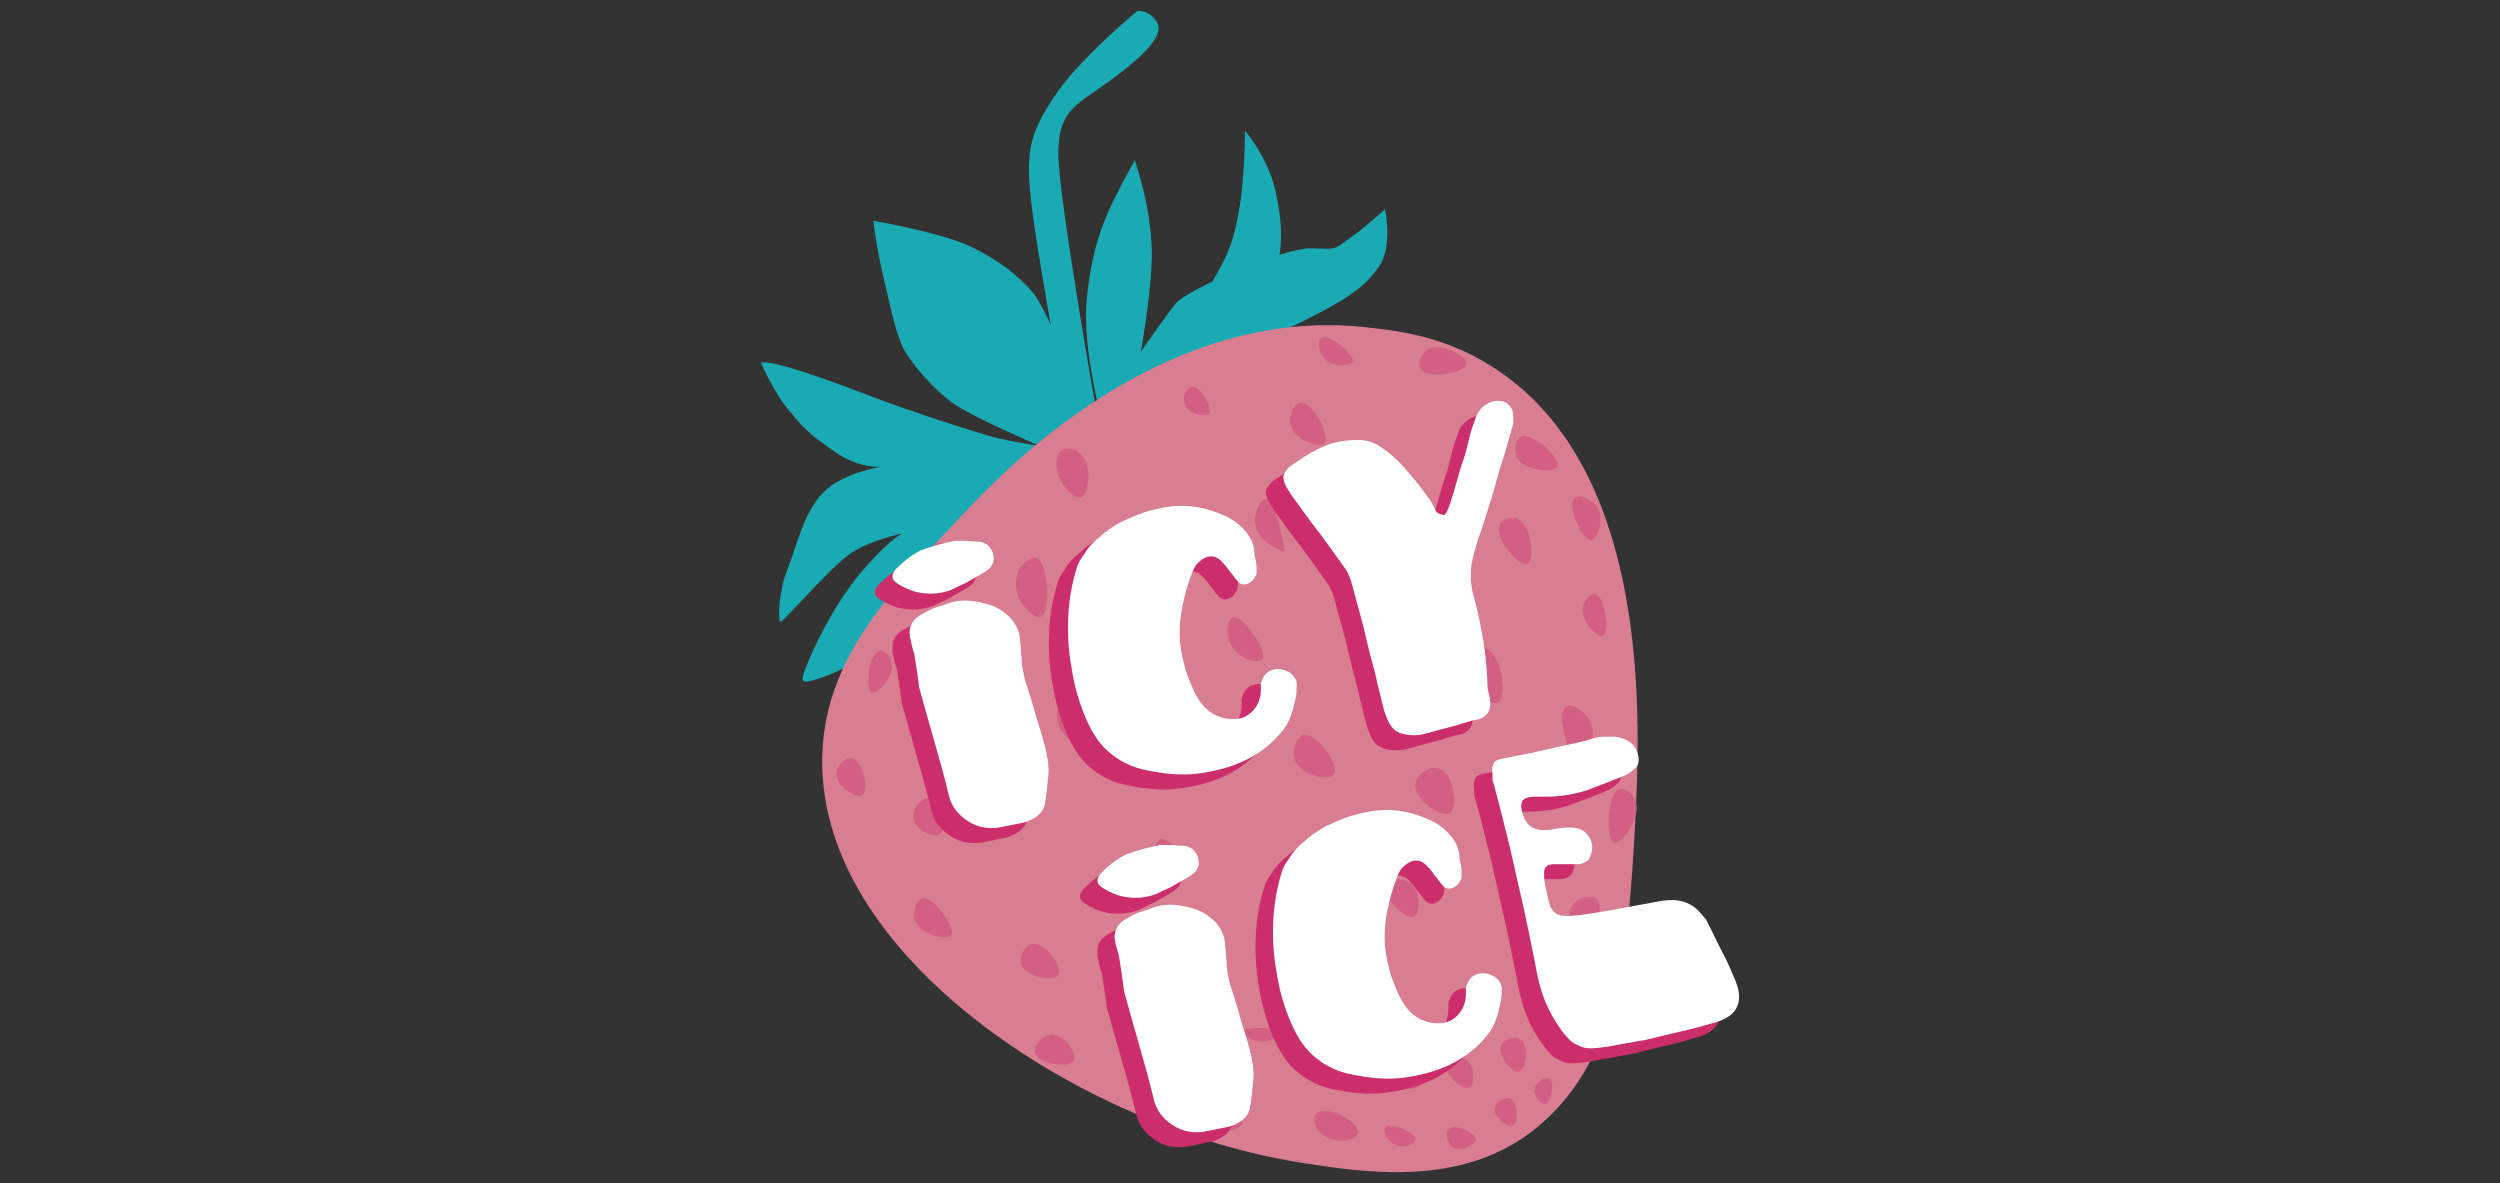 <?xml version="1.0" encoding="utf-8"?>
<!-- Generator: Adobe Illustrator 19.0.1, SVG Export Plug-In . SVG Version: 6.00 Build 0)  -->
<svg version="1.1" id="Слой_1" xmlns="http://www.w3.org/2000/svg" xmlns:xlink="http://www.w3.org/1999/xlink" x="0px" y="0px"
	 viewBox="0 0 300 142" style="enable-background:new 0 0 300 142;" xml:space="preserve">
<rect x="0" y="0" width="300" height="142" fill="#333333" stroke="none"/>
<style type="text/css">
	.st0{fill:#19AAB3;}
	.st1{fill:#D97D91;}
	.st2{fill:#D36082;}
	.st3{fill:#CC2D6B;}
	.st4{fill:#FFFFFF;}
</style>
<g>
	<g>
		<g>
			<g>
				<path class="st0" d="M136.5,1.3c0,0,1.6-0.1,2.4,1.5c0.8,1.6-2.1,4.3-6,7.1s-5.9,3.4-5.9,8.6s4.8,32.2,4.8,32.2s-3.6,2.4-3.6,1
					s-3.4-19.2-4.3-26.2c-0.9-7-0.5-9.1,2.4-13.6C129.2,7.3,136.5,1.3,136.5,1.3z"/>
				<path class="st0" d="M149.4,15.7c0,0,2.8,3.2,3.7,7.4s0.8,6.7-0.1,9.9s-10.2,15.6-12.7,17.4s-6.7,0.1-6.7,0.1
					s8.5-10.9,10.7-14.7s3.4-5.4,4.2-9.6C149.4,22.1,149.4,15.7,149.4,15.7z"/>
				<path class="st0" d="M166.2,25.1c0,0,1,4.6-0.8,7s-3.2,3.9-14.9,9.2s-16.5,7.4-17.7,7.9c-1.3,0.5,6.9-11.1,8.3-12.8
					s13.3-6.8,16.3-6.6c3,0.1,2.6,0.2,4.4-1.1C163.7,27.4,166.2,25.1,166.2,25.1z"/>
				<path class="st0" d="M136.2,19.2c-0.1,0.1,1.7,4.4,2,10.4s-2.8,21.3-3.5,22.8s-2-0.1-2-0.1s-2.9-9.9-2.3-16.3s2.2-9.9,3.5-12.5
					S136.2,19.2,136.2,19.2z"/>
				<path class="st0" d="M104.8,26.5c0,0,8.2,1.4,11.7,3.1s5.9,3.6,7.6,5.7c1.7,2.1,9.3,20.1,9.3,20.1s-3.8,0.2-5.9-0.7
					c-2-0.9-10.9-4.6-13.4-6.5c-2.4-1.8-4.6-4.5-5.6-6.2c-1-1.8-1.7-5.5-2.5-8.8S104.8,26.5,104.8,26.5z"/>
				<path class="st0" d="M91.3,43.5c1.4-0.3,7.6,1.9,12.8,3.9s13.6,4.7,15.7,5.2s9,1.6,9,1.6s-5.1,0.9-10.1,5.5
					c-5,4.7-14.4,17.3-15.3,18.8c-0.9,1.5-4.8,2.9-6.1,3.2c-1.3,0.3-1.3,0-0.1-2.8s3.5-7.3,6.8-11s4.4-3.9,4.4-3.9s-4.2,0.8-6.6,2.6
					c-2.4,1.8-7.7,7.9-8.1,8s-0.3-3.6,0.8-6.3s1.9-6.8,4.3-9.2c2.3-2.4,7-3.1,7-3.1s-2.6,0.3-5.5-1.7s-3.8-2.8-5.4-4.8
					C93.1,47.6,91.3,43.5,91.3,43.5z"/>
			</g>
			<path class="st1" d="M164.2,39.3c-24.9-2.9-44.1,17.5-49.1,22.9C106.4,71.4,99.3,79,98.7,90c-1.3,24.5,31.3,45.4,57.3,49.5
				c7.6,1.2,19,3,27.8-3.7c10.6-8.1,11.6-22.4,12.4-36.6c0.6-11.9,2.3-43.1-17.3-55.3C173.2,40.3,167.7,39.7,164.2,39.3z"/>
		</g>
		<g>
			<path class="st2" d="M176,43.7c0.1-0.9-3.3-2.9-4.9-1.6c-0.6,0.5-1,1.6-0.6,2.2C171.4,45.6,175.9,44.7,176,43.7z"/>
			<path class="st2" d="M162.3,43.4c0.4-0.8-2.8-3.4-3.7-2.9c-0.5,0.3-0.4,1.5,0.1,2.2C159.6,44.2,162,44,162.3,43.4z"/>
			<path class="st2" d="M145.1,49.6c0.5-0.6-1-3.3-2.1-3.2c-0.6,0.1-1.1,1.1-0.9,1.8C142.3,49.7,144.6,50.1,145.1,49.6z"/>
			<path class="st2" d="M112.6,70.7c0.9,0.1,2.9-3.6,1.6-5c-0.5-0.5-1.4-0.8-2-0.4C110.8,66.1,111.6,70.5,112.6,70.7z"/>
			<path class="st2" d="M104.6,83.1c0.7,0.3,3-2.1,2.3-3.9c-0.2-0.6-0.9-1.3-1.4-1.1C104.2,78.3,103.8,82.8,104.6,83.1z"/>
			<path class="st2" d="M103.5,95.4c0.8-0.5,0.1-4.2-1.3-4.4c-0.7-0.1-1.7,0.7-1.8,1.6C100.1,94.4,102.8,95.9,103.5,95.4z"/>
			<path class="st2" d="M114.1,112.3c0.7-0.8-2-4.8-3.4-4.5c-0.7,0.2-1.1,1.4-1,2.3C110,112.1,113.5,112.9,114.1,112.3z"/>
			<path class="st2" d="M128.9,127.3c0.4-0.8-1.2-3.5-3-3.1c-1,0.2-1.9,1.3-1.7,2.1C124.5,127.7,128.4,128.2,128.9,127.3z"/>
			<path class="st2" d="M127,117c0.6-0.9-1.6-4.1-3.2-3.7c-0.8,0.2-1.5,1.4-1.3,2.3C122.9,117.3,126.5,117.8,127,117z"/>
			<path class="st2" d="M144.3,128.8c-0.6-0.5-0.6-0.8-1-1.2c-1-1-3.1-1.1-3.5-0.5c-0.3,0.5,0.7,1.8,1.8,2.4c1.9,1.1,4.3,0.3,4.3,0
				C145.9,129.4,145.1,129.5,144.3,128.8z"/>
			<path class="st2" d="M112.8,100.1c0.8-0.6-0.2-4.2-1.5-4.3c-0.7-0.1-1.7,1.1-1.7,2.2C109.7,99.7,112.1,100.6,112.8,100.1z"/>
			<path class="st2" d="M116.1,78.3c1-0.5,1.2-3.7-0.3-4.4c-1.1-0.5-2.9,0.4-3.1,1.5C112.3,77,115,78.9,116.1,78.3z"/>
			<path class="st2" d="M149.1,134.7c0.1-0.8-2.9-2-3.4-1.4c-0.3,0.4,0,1.7,1,2.2C147.8,136,149.1,135.2,149.1,134.7z"/>
			<path class="st2" d="M158.9,53.2c0.8-0.8-1.4-5.1-2.9-4.9c-0.7,0.1-1.3,1.4-1.2,2.4C155.1,52.8,158.3,53.8,158.9,53.2z"/>
			<path class="st2" d="M186.9,56c0.5-0.9-3-4.2-4.4-3.6c-0.6,0.3-0.8,1.4-0.6,2.2C182.6,56.6,186.5,56.8,186.9,56z"/>
			<path class="st2" d="M192.4,76.3c0.8-0.4,0.2-4.8-1-5c-0.6-0.1-1.2,0.7-1.4,1.4C189.5,74.6,191.8,76.6,192.4,76.3z"/>
			<path class="st2" d="M181.5,135.1c0.7-0.3,0.7-2.9-0.3-3.3c-0.6-0.2-1.6,0.3-1.8,1.1C179.1,134,180.9,135.3,181.5,135.1z"/>
			<path class="st2" d="M185.4,132.5c0.7-0.1,1.2-2.5,0.6-3c-0.4-0.3-1.4,0.1-1.7,0.8C183.7,131.3,184.9,132.5,185.4,132.5z"/>
			<path class="st2" d="M182.3,128.6c0.8-0.2,1.3-3.2,0.1-3.9c-0.7-0.4-1.8-0.1-2.2,0.6C179.5,126.6,181.5,128.8,182.3,128.6z"/>
			<path class="st2" d="M177.1,136.7c0-0.8-2.6-1.9-3.3-1.2c-0.4,0.4-0.2,1.5,0.4,2.1C175.2,138.4,177,137.4,177.1,136.7z"/>
			<path class="st2" d="M169.9,136.7c0-0.8-3.2-2.1-3.7-1.4c-0.3,0.4,0.2,1.7,1.3,2.1C168.6,137.9,169.9,137.2,169.9,136.7z"/>
			<path class="st2" d="M170.5,130.1c0.4-0.9-2.2-3.4-3-3c-0.6,0.3-0.9,2.1,0.3,3.1C168.7,131,170.2,130.7,170.5,130.1z"/>
			<path class="st2" d="M157.9,133.7c0.5-0.7,2-0.2,2.3-0.2c1.5,0.5,3,1.8,2.7,2.6c-0.3,0.9-3.2,1.2-4.5-0.2
				C157.9,135.4,157.4,134.3,157.9,133.7z"/>
			<path class="st2" d="M151.7,125c1.2-0.1,2.2-1,2.1-1.4c0-0.1-0.2-0.2-1.1-0.2c-1,0-3.4-0.2-3.5,0.4
				C149.1,124.2,150.4,125.1,151.7,125z"/>
			<path class="st2" d="M176.3,130.5c0.7-0.4,0.8-2.9-0.7-3.5c-0.8-0.3-2,0-2.2,0.6C173.1,128.7,175.6,131,176.3,130.5z"/>
			<path class="st2" d="M187.7,126.8c0.9,0.2,2.9-3,1.9-4.2c-0.4-0.6-1.5-0.7-2.2-0.3C186,123.2,186.8,126.7,187.7,126.8z"/>
			<path class="st2" d="M184.8,121c1-0.1,2-3.8,0.6-4.7c-0.7-0.5-2-0.3-2.5,0.4C181.9,117.9,183.9,121.1,184.8,121z"/>
			<path class="st2" d="M189.6,113c1.1,0.1,3.1-3.8,2.1-5c-0.5-0.6-1.9-0.4-2.6,0.2C187.5,109.4,188.7,112.8,189.6,113z"/>
			<path class="st2" d="M193.7,101.1c0.9,0.3,3.6-3.3,2.4-5.3c-0.3-0.6-1.1-1.3-1.8-1.1C192.8,95.2,192.7,100.8,193.7,101.1z"/>
			<path class="st2" d="M189.6,91.5c0.9,0,2.5-3.8,0.7-5.7c-0.6-0.7-1.8-1.4-2.4-1C186.6,85.6,188.4,91.6,189.6,91.5z"/>
			<path class="st2" d="M181.9,62.2c1.9,0.5,2.3,5.1,1.4,5.5c-0.9,0.4-4.2-3.2-3.3-4.8C180.3,62.3,181.2,62,181.9,62.2z"/>
			<path class="st2" d="M190.9,64.8c0.8-0.1,1.9-2.8,0.5-4.3c-0.7-0.7-2-1.2-2.5-0.7C188,60.7,189.9,64.9,190.9,64.8z"/>
			<path class="st2" d="M142.1,105.3c-0.6,0.6-3.2,0-3.7-1.9c-0.3-1.1,0.3-2.6,1-2.7C140.7,100.5,142.8,104.5,142.1,105.3z"/>
			<path class="st2" d="M129,89.5c-1.2-1.2-1.8-1.9-2-2.6c-0.1-0.4-0.4-1.4,0.1-2.1c0.4-0.6,1.3-0.9,2-0.6c1.8,0.7,1.7,5.9,0.9,6.1
				C130,90.3,129.9,90.3,129,89.5z"/>
			<path class="st2" d="M137.1,75.8c0.6-0.4,0.5-2.8-1.1-3.7c-1.1-0.6-2.6-0.3-2.8,0.3C132.8,73.5,136.3,76.4,137.1,75.8z"/>
			<path class="st2" d="M129.7,59.7c-0.9,0.3-2.7-1.7-2.9-3.7c0-0.4-0.1-1.4,0.5-1.9c0.6-0.4,1.5-0.3,2.1,0.1
				C131.1,55.4,130.8,59.4,129.7,59.7z"/>
			<path class="st2" d="M124.9,74c-0.9,0.3-3-1.7-3-3.9c0-0.2,0-1.7,1.1-2.6c0.2-0.2,0.8-0.7,1.3-0.6
				C125.8,67.3,126.2,73.5,124.9,74z"/>
			<path class="st2" d="M154.2,66.2c-2.3-0.6-3.8-2.4-3.6-4.1c0.1-0.9,0.7-2.2,1.3-2.2C152.4,59.9,153.3,61.1,154.2,66.2z"/>
			<path class="st2" d="M151.5,79.1c0.7-0.9-2.4-5.4-3.6-5c-0.6,0.2-0.9,2.1-0.1,3.4C148.8,79.2,151,79.7,151.5,79.1z"/>
			<path class="st2" d="M169.1,69c0.8-0.9-2.4-6.1-4.2-5.7c-0.8,0.2-1.3,1.5-1.2,2.5C163.9,68.5,168.4,69.8,169.1,69z"/>
			<path class="st2" d="M179.8,84.3c1.2-0.7,0.3-6.2-1.7-6.6c-1.1-0.2-2.5,0.9-2.8,2.1C174.7,82.3,178.7,84.9,179.8,84.3z"/>
			<path class="st2" d="M160.1,92.9c0.7-1-2.1-5.1-3.7-4.7c-0.8,0.2-1.3,1.6-1.1,2.7C155.8,93.2,159.5,93.7,160.1,92.9z"/>
			<path class="st2" d="M174,97.6c1-0.6,0.5-5-1.4-5.4c-1-0.3-2.5,0.6-2.7,1.7C169.4,95.8,173,98.2,174,97.6z"/>
			<path class="st2" d="M169.7,110c0.8-0.4,0.9-3.5-0.9-4.3c-0.9-0.4-2.3-0.2-2.6,0.4C165.6,107.4,168.7,110.5,169.7,110z"/>
			<path class="st2" d="M115.2,87.1c1-0.4,1.1-4.2-0.2-4.7c-0.8-0.4-2.3,0.5-2.6,1.6C111.9,85.8,114.3,87.5,115.2,87.1z"/>
			<path class="st2" d="M159,117c0.6-0.5,0.4-2.7-1.2-3.3c-1.1-0.4-2.5,0.3-2.6,1C155.1,115.8,158.2,117.7,159,117z"/>
		</g>
	</g>
	<g>
		<g>
			<path class="st3" d="M112.5,66.8c0.3,0,0.7,0,1.2,0s1.1,0.1,1.7,0.1c0.9,0.1,1.5,0.7,1.7,1.6s-0.2,1.6-1.3,2.2
				c-0.6,0.4-1.3,0.7-1.9,1.1c-0.6,0.3-1.3,0.6-1.9,0.9c-1.1,0.4-2.1,0.5-3.2,0.4c-1.1-0.1-2.1-0.5-3.1-1.1
				c-0.9-0.5-0.9-1.2-0.2-1.9c0.9-0.9,1.9-1.7,3-2.2C109.6,67.4,110.9,67,112.5,66.8z M107.2,78.7c-0.2-0.7-0.1-1.3,0-1.8
				c0.2-0.5,0.5-0.9,1-1.2c0.5-0.3,1-0.6,1.7-0.9c0.7-0.2,1.3-0.4,2.1-0.7c0.7-0.2,1.5-0.3,2.4-0.2c0.9,0.1,1.8,0.3,2.6,0.6
				c0.8,0.3,1.5,0.8,2.2,1.5c0.6,0.7,1,1.5,1.1,2.4c0,0.4,0.1,0.9,0.1,1.3s0.1,0.9,0.1,1.3c0,0.5,0.1,1,0.2,1.5
				c0.1,0.5,0.2,1,0.4,1.5c0.4,1.3,0.8,2.5,1.1,3.7c0.4,1.2,0.8,2.5,1.1,3.7s0.5,2.3,0.4,3.4s-0.2,2.3-0.4,3.4
				c-0.1,0.6-0.4,1.1-0.9,1.5s-1,0.6-1.6,0.8c-0.5,0.1-1,0.2-1.5,0.3c-0.5,0.1-1,0.2-1.5,0.3c-1.3,0.2-2.6,0-3.8-0.8s-2-1.8-2.3-3.3
				c-0.5-2.1-1.1-4.2-1.7-6.3c-0.6-2.1-1.2-4.2-1.8-6.4c-0.1-0.8-0.2-1.6-0.3-2.2s-0.2-1.2-0.3-1.9
				C107.4,79.7,107.3,79.2,107.2,78.7z"/>
			<path class="st3" d="M136.5,62.9c1.6-0.4,3.2-0.5,4.6-0.3c1.4,0.2,2.6,0.6,3.7,1.1c1.1,0.5,1.9,1.2,2.5,1.9s0.9,1.5,1,2.1
				c0,0.5,0.1,1,0.2,1.4c0.1,0.5,0.1,0.9,0,1.4c0,0.2-0.1,0.4-0.3,0.7c-0.1,0.2-0.3,0.4-0.5,0.5c-0.6,0.4-1.2,0.3-1.6-0.3
				c-0.3-0.3-0.5-0.7-0.8-1c-0.2-0.3-0.5-0.7-0.8-1c-0.9-1.1-1.9-1.1-3-0.1c-0.1,0.1-0.3,0.3-0.4,0.5c-0.1,0.2-0.2,0.4-0.3,0.6
				c-0.5,1.3-0.9,2.6-1.2,4.1s-0.4,2.9-0.3,4.3c0.1,1.2,0.4,2.4,0.7,3.5c0.4,1.1,0.8,2.2,1.4,3.2c0.8,1.4,1.9,2.2,3.3,2.5
				c1.1,0.2,2.1,0.1,2.9-0.5c0.8-0.6,1.3-1.5,1.4-2.6c0-0.2,0-0.4,0-0.5s0-0.3,0-0.5c0.3-1.3,1.1-1.9,2.3-1.8
				c0.6,0.1,1.2,0.3,1.5,0.7c0.4,0.4,0.6,0.9,0.5,1.5c0,0.7-0.1,1.3-0.3,2c-0.1,0.7-0.4,1.3-0.6,1.9c-0.3,0.7-0.9,1.5-1.8,2.4
				c-0.9,0.9-2.1,1.8-3.6,2.5s-3.2,1.2-5.3,1.5s-4.4,0.1-7-0.5c-1.6-0.4-3-1.2-4.1-2.2s-1.9-2.3-2.6-3.9c-0.8-1.9-1.4-3.9-1.7-6
				c-0.4-2.1-0.5-4.2-0.4-6.3c0.1-1.9,0.4-3.8,1-5.7c0.1-0.5,0.4-1,0.9-1.7c0.4-0.7,1-1.4,1.8-2c0.7-0.7,1.6-1.3,2.7-1.9
				C134,63.7,135.2,63.2,136.5,62.9z"/>
			<path class="st3" d="M171.2,63.6c0.1,0,0.3-0.3,0.5-0.8s0.4-1.1,0.6-1.8c0.2-0.7,0.4-1.4,0.6-2.1c0.2-0.7,0.4-1.4,0.6-1.9
				c0.3-0.9,0.5-1.7,0.7-2.6c0.2-0.9,0.5-1.7,0.8-2.5c0.2-0.6,0.5-1,1-1.4c0.4-0.3,0.8-0.5,1.3-0.6c0.5,0,0.9,0,1.3,0.2
				c0.4,0.3,0.7,0.6,0.8,1s0.1,0.8,0.1,1.3v0.1v0.1c-0.5,1.8-1,3.6-1.6,5.4c-0.5,1.8-1,3.6-1.6,5.4c-0.3,1-0.6,2-1,3
				c-0.3,1-0.6,2-0.8,3c-0.1,0.7-0.1,1.4-0.1,2.1c0.1,0.7,0.2,1.5,0.4,2.1c0.5,1.7,0.8,3.4,1.1,5.1s0.4,3.4,0.5,5.2
				c0,0.3,0,0.6,0.1,0.9s0.1,0.6,0.2,0.9c0.2,1.4-0.4,2.3-1.8,2.5c-0.1,0-0.5,0.1-1.1,0.3c-0.6,0.2-1.3,0.4-2.1,0.6
				s-1.5,0.4-2.2,0.6s-1.2,0.3-1.4,0.3c-1.2,0.1-2.1-0.1-2.7-0.5c-0.6-0.4-1-1.2-1.4-2.4c-0.3-1.1-0.5-2.1-0.8-3.2
				c-0.2-1.1-0.5-2.1-0.8-3.2c-0.4-1.5-0.7-3-1.1-4.5c-0.4-1.5-0.8-2.9-1.2-4.4c-0.1-0.4-0.3-0.9-0.5-1.3s-0.5-0.8-0.8-1.2
				c-1-1.4-2-2.8-3-4.1s-2-2.7-3-4.1c-0.3-0.5-0.6-0.9-0.7-1.2c-0.1-0.3-0.2-0.6-0.2-0.9c0-0.3,0.2-0.5,0.4-0.8s0.6-0.6,1.1-0.9
				c1.1-0.8,2.3-1.5,3.5-2s2.6-0.7,4-0.7c0.6,0,1.2,0.1,1.7,0.3s1,0.5,1.5,0.9c1.1,0.8,2.1,1.8,2.9,2.8c0.9,1,1.7,2.1,2.5,3.2
				c0.1,0.1,0.2,0.3,0.3,0.5s0.2,0.4,0.3,0.6c0.1,0.2,0.2,0.4,0.4,0.5C170.9,63.6,171.1,63.7,171.2,63.6z"/>
			<path class="st3" d="M137.1,103.3c0.3,0,0.7,0,1.2,0s1.1,0.1,1.7,0.1c0.9,0.1,1.5,0.7,1.7,1.6s-0.2,1.6-1.3,2.2
				c-0.6,0.4-1.3,0.7-1.9,1.1c-0.6,0.3-1.3,0.6-1.9,0.9c-1.1,0.4-2.1,0.5-3.2,0.4c-1.1-0.1-2.1-0.5-3.1-1.1
				c-0.9-0.5-0.9-1.2-0.2-1.9c0.9-0.9,1.9-1.7,3-2.2S135.5,103.5,137.1,103.3z M131.8,115.2c-0.2-0.7-0.1-1.3,0-1.8
				c0.2-0.5,0.5-0.9,1-1.2c0.5-0.3,1-0.6,1.7-0.9c0.7-0.2,1.3-0.4,2.1-0.7c0.7-0.2,1.5-0.3,2.4-0.2c0.9,0.1,1.8,0.3,2.6,0.6
				c0.8,0.3,1.5,0.8,2.2,1.5c0.6,0.7,1,1.5,1.1,2.4c0,0.4,0.1,0.9,0.1,1.3s0.1,0.9,0.1,1.3c0,0.5,0.1,1,0.2,1.5
				c0.1,0.5,0.2,1,0.4,1.5c0.4,1.3,0.8,2.5,1.1,3.7c0.4,1.2,0.8,2.5,1.1,3.7s0.5,2.3,0.4,3.4s-0.2,2.3-0.4,3.4
				c-0.1,0.6-0.4,1.1-0.9,1.5s-1,0.6-1.6,0.8c-0.5,0.1-1,0.2-1.5,0.3s-1,0.2-1.5,0.3c-1.3,0.2-2.6,0-3.8-0.8s-2-1.8-2.3-3.3
				c-0.5-2.1-1.1-4.2-1.7-6.3c-0.6-2.1-1.2-4.2-1.8-6.4c-0.1-0.8-0.2-1.6-0.3-2.2s-0.2-1.2-0.3-1.9
				C132,116.3,131.9,115.7,131.8,115.2z"/>
			<path class="st3" d="M161.2,99.4c1.6-0.4,3.2-0.5,4.6-0.3c1.4,0.2,2.6,0.6,3.7,1.1c1.1,0.5,1.9,1.2,2.5,1.9
				c0.6,0.7,0.9,1.5,1,2.1c0,0.5,0.1,1,0.2,1.4c0.1,0.5,0.1,0.9,0.1,1.4c0,0.2-0.1,0.4-0.3,0.7c-0.1,0.2-0.3,0.4-0.5,0.5
				c-0.6,0.4-1.2,0.3-1.6-0.3c-0.3-0.3-0.5-0.7-0.8-1c-0.2-0.3-0.5-0.7-0.8-1c-0.9-1.1-1.9-1.1-3-0.1c-0.1,0.1-0.3,0.3-0.4,0.5
				c-0.1,0.2-0.2,0.4-0.3,0.6c-0.5,1.3-0.9,2.6-1.2,4.1s-0.4,2.9-0.3,4.3c0.1,1.2,0.4,2.4,0.7,3.5c0.4,1.1,0.8,2.2,1.4,3.2
				c0.8,1.4,1.9,2.2,3.3,2.5c1.1,0.2,2.1,0.1,2.9-0.5c0.8-0.6,1.3-1.5,1.4-2.6c0-0.2,0-0.4,0-0.5s0-0.3,0-0.5
				c0.3-1.3,1.1-1.9,2.3-1.8c0.6,0.1,1.2,0.3,1.5,0.7c0.4,0.4,0.6,0.9,0.5,1.5c0,0.7-0.1,1.3-0.3,2c-0.1,0.7-0.4,1.3-0.6,1.9
				c-0.3,0.7-0.9,1.5-1.8,2.4c-0.9,0.9-2.1,1.8-3.6,2.5s-3.2,1.2-5.3,1.5s-4.4,0.1-7-0.5c-1.6-0.4-3-1.2-4.1-2.2s-1.9-2.3-2.6-3.9
				c-0.8-1.9-1.4-3.9-1.7-6c-0.4-2.1-0.5-4.2-0.4-6.3c0.1-1.9,0.4-3.8,1-5.7c0.1-0.5,0.4-1,0.9-1.7c0.4-0.7,1-1.4,1.8-2
				c0.7-0.7,1.6-1.3,2.7-1.9C158.6,100.2,159.8,99.7,161.2,99.4z"/>
			<path class="st3" d="M190.3,90.2c0.4,0,0.8,0,1.2,0s0.8,0.1,1.1,0.2c0.5,0.2,0.9,0.4,1.3,0.8c0.3,0.4,0.5,0.8,0.6,1.4
				c0.1,0.6,0,1.1-0.4,1.4c-0.3,0.3-0.7,0.6-1.1,0.8c-1.5,0.7-3.1,1.2-4.6,1.8c-1.5,0.5-3.2,0.8-4.9,0.8c-0.3,0-0.5,0-0.7,0
				s-0.5,0-0.8,0c-0.7,0-1.2,0.2-1.4,0.5s-0.2,0.8,0,1.5c0.4,1.4,1.3,2.1,2.8,2c0.5,0,1-0.1,1.5-0.2s1-0.1,1.5-0.1
				c0.9,0,1.6,0.3,2.1,1s0.6,1.4,0.3,2.3c-0.1,0.4-0.3,0.7-0.6,0.8c-0.3,0.2-0.6,0.3-1,0.3c-0.5,0-0.9,0-1.4,0s-0.9,0-1.4,0
				c-0.9,0-1.3,0.4-1.2,1.3c0,0.4,0,0.7,0.1,1c0,0.3,0.1,0.6,0.2,1c0.1,0.7,0.3,1.3,0.4,1.7c0.2,0.4,0.4,0.7,0.7,0.9
				c0.3,0.2,0.6,0.3,1.1,0.3s1,0,1.8-0.1c1.6-0.2,3.3-0.5,4.9-0.8c1.6-0.3,3.2-0.6,4.8-0.9c1.9-0.3,3.5,0.1,4.6,1.4
				c0.2,0.2,0.4,0.5,0.6,0.7s0.3,0.5,0.4,0.7c0.6,1.1,1.1,2.3,1.7,3.4c0.6,1.1,1.1,2.3,1.6,3.5c0.5,1.3,0.5,2.3,0.1,3.1
				c-0.4,0.8-1.2,1.4-2.6,1.8c-1.4,0.4-2.8,0.8-4.2,1.1c-1.4,0.3-2.8,0.7-4.2,1c-0.8,0.1-1.5,0.3-2.3,0.4c-0.7,0.1-1.5,0.3-2.2,0.4
				c-0.8,0.1-1.4,0.2-2,0.2s-1.1-0.1-1.6-0.4c-0.5-0.2-0.9-0.5-1.3-1s-0.8-1-1.2-1.6c-0.7-1.1-1.3-2.3-1.7-3.5s-0.7-2.5-0.9-3.8
				c-0.4-2-0.8-3.9-1.2-5.8s-0.9-3.9-1.3-5.8c-0.4-1.8-0.8-3.4-1.2-5s-0.8-3.2-1.3-5c-0.1-0.2-0.1-0.3-0.1-0.5s0-0.3,0-0.5
				c-0.1-0.7,0-1.1,0.2-1.4s0.6-0.4,1.2-0.5c0.5-0.1,1.4-0.3,2.5-0.5s2.3-0.5,3.6-0.8s2.5-0.5,3.6-0.8
				C188.9,90.4,189.8,90.3,190.3,90.2z"/>
		</g>
		<g>
			<path class="st4" d="M114.6,64.9c0.3,0,0.7,0,1.2,0s1.1,0.1,1.7,0.1c0.9,0.1,1.5,0.7,1.7,1.6s-0.2,1.6-1.3,2.2
				c-0.6,0.4-1.3,0.7-1.9,1.1c-0.6,0.3-1.3,0.6-1.9,0.9c-1.1,0.4-2.1,0.5-3.2,0.4c-1.1-0.1-2.1-0.5-3.1-1.1
				c-0.9-0.5-0.9-1.2-0.2-1.9c0.9-0.9,1.9-1.7,3-2.2C111.7,65.6,113,65.2,114.6,64.9z M109.3,76.9c-0.2-0.7-0.2-1.3,0-1.8
				s0.5-0.9,1-1.2c0.5-0.3,1-0.6,1.7-0.9c0.7-0.2,1.3-0.4,2.1-0.7c0.7-0.2,1.5-0.3,2.4-0.2c0.9,0.1,1.8,0.3,2.6,0.6
				c0.8,0.3,1.5,0.8,2.2,1.5c0.6,0.7,1,1.5,1.1,2.4c0,0.4,0.1,0.9,0.1,1.3s0.1,0.9,0.1,1.3c0,0.5,0.1,1,0.2,1.5
				c0.1,0.5,0.2,1,0.4,1.5c0.4,1.3,0.8,2.5,1.1,3.7c0.4,1.2,0.8,2.5,1.1,3.7s0.5,2.3,0.4,3.4s-0.2,2.3-0.4,3.4
				c-0.1,0.6-0.4,1.1-0.9,1.5s-1,0.6-1.6,0.8c-0.5,0.1-1,0.2-1.5,0.3c-0.5,0.1-1,0.2-1.5,0.3c-1.3,0.2-2.6,0-3.8-0.8s-2-1.8-2.3-3.3
				c-0.5-2.1-1.1-4.2-1.7-6.3c-0.6-2.1-1.2-4.2-1.8-6.4c-0.1-0.8-0.2-1.6-0.3-2.2s-0.2-1.2-0.3-1.9
				C109.5,77.9,109.4,77.3,109.3,76.9z"/>
			<path class="st4" d="M138.7,61.1c1.6-0.4,3.2-0.5,4.6-0.3c1.4,0.2,2.6,0.6,3.7,1.1c1.1,0.5,1.9,1.2,2.5,1.9
				c0.6,0.7,0.9,1.5,1,2.1c0,0.5,0.1,1,0.2,1.4c0.1,0.5,0.1,0.9,0.1,1.4c0,0.2-0.1,0.4-0.3,0.7c-0.1,0.2-0.3,0.4-0.5,0.5
				c-0.6,0.4-1.2,0.3-1.6-0.3c-0.3-0.3-0.5-0.7-0.8-1c-0.2-0.3-0.5-0.7-0.8-1c-0.9-1.1-1.9-1.1-3-0.1c-0.1,0.1-0.3,0.3-0.4,0.5
				c-0.1,0.2-0.2,0.4-0.3,0.6c-0.5,1.3-0.9,2.6-1.2,4.1s-0.4,2.9-0.3,4.3c0.1,1.2,0.4,2.4,0.7,3.5c0.4,1.1,0.8,2.2,1.4,3.2
				c0.8,1.4,1.9,2.2,3.3,2.5c1.1,0.2,2.1,0.1,2.9-0.5c0.8-0.6,1.3-1.5,1.4-2.6c0-0.2,0-0.4,0-0.5s0-0.3,0-0.5
				c0.3-1.3,1.1-1.9,2.3-1.8c0.6,0.1,1.2,0.3,1.5,0.7c0.4,0.4,0.6,0.9,0.5,1.5c0,0.7-0.1,1.3-0.3,2c-0.1,0.7-0.4,1.3-0.6,1.9
				c-0.3,0.7-0.9,1.5-1.8,2.4c-0.9,0.9-2.1,1.8-3.6,2.5s-3.2,1.2-5.3,1.5s-4.4,0.1-7-0.5c-1.6-0.4-3-1.2-4.1-2.2s-1.9-2.3-2.6-3.9
				c-0.8-1.9-1.4-3.9-1.7-6c-0.4-2.1-0.5-4.2-0.4-6.3c0.1-1.9,0.4-3.8,1-5.7c0.1-0.5,0.4-1,0.9-1.7c0.4-0.7,1-1.4,1.8-2
				c0.7-0.7,1.6-1.3,2.7-1.9C136.1,61.9,137.3,61.4,138.7,61.1z"/>
			<path class="st4" d="M173.3,61.8c0.1,0,0.3-0.3,0.5-0.8s0.4-1.1,0.6-1.8c0.2-0.7,0.4-1.4,0.6-2.1c0.2-0.7,0.4-1.4,0.6-1.9
				c0.3-0.9,0.5-1.7,0.7-2.6c0.2-0.9,0.5-1.7,0.8-2.5c0.2-0.6,0.5-1,1-1.4c0.4-0.3,0.8-0.5,1.3-0.6c0.5,0,0.9,0,1.3,0.2
				c0.4,0.3,0.7,0.6,0.8,1s0.1,0.8,0.1,1.3v0.1v0.1c-0.5,1.8-1,3.6-1.6,5.4c-0.5,1.8-1,3.6-1.6,5.4c-0.3,1-0.6,2-1,3
				c-0.3,1-0.6,2-0.8,3c-0.1,0.7-0.1,1.4-0.1,2.1c0.1,0.7,0.2,1.5,0.4,2.1c0.5,1.7,0.8,3.4,1.1,5.1s0.4,3.4,0.5,5.2
				c0,0.3,0,0.6,0.1,0.9s0.1,0.6,0.2,0.9c0.2,1.4-0.4,2.3-1.8,2.5c-0.1,0-0.5,0.1-1.1,0.3c-0.6,0.2-1.3,0.4-2.1,0.6
				s-1.5,0.4-2.2,0.6s-1.2,0.3-1.4,0.3c-1.2,0.1-2.1-0.1-2.7-0.5c-0.6-0.4-1-1.2-1.4-2.4c-0.3-1.1-0.5-2.1-0.8-3.2
				c-0.2-1.1-0.5-2.1-0.8-3.2c-0.4-1.5-0.7-3-1.1-4.5c-0.4-1.5-0.8-2.9-1.2-4.4c-0.1-0.4-0.3-0.9-0.5-1.3s-0.5-0.8-0.8-1.2
				c-1-1.4-2-2.8-3-4.1c-1-1.3-2-2.7-3-4.1c-0.3-0.5-0.6-0.9-0.7-1.2c-0.1-0.3-0.2-0.6-0.2-0.9c0-0.3,0.2-0.5,0.4-0.8
				s0.6-0.6,1.1-0.9c1.1-0.8,2.3-1.5,3.5-2s2.6-0.7,4-0.7c0.6,0,1.2,0.1,1.7,0.3s1,0.5,1.5,0.9c1.1,0.8,2.1,1.8,2.9,2.8
				c0.9,1,1.7,2.1,2.5,3.2c0.1,0.1,0.2,0.3,0.3,0.5s0.2,0.4,0.3,0.6s0.2,0.4,0.4,0.5C173.1,61.8,173.2,61.8,173.3,61.8z"/>
			<path class="st4" d="M139.2,101.4c0.3,0,0.7,0,1.2,0s1.1,0.1,1.7,0.1c0.9,0.1,1.5,0.7,1.7,1.6s-0.2,1.6-1.3,2.2
				c-0.6,0.4-1.3,0.7-1.9,1.1c-0.6,0.3-1.3,0.6-1.9,0.9c-1.1,0.4-2.1,0.5-3.2,0.4c-1.1-0.1-2.1-0.5-3.1-1.1
				c-0.9-0.5-0.9-1.2-0.2-1.9c0.9-0.9,1.9-1.7,3-2.2C136.3,102.1,137.7,101.7,139.2,101.4z M133.9,113.4c-0.2-0.7-0.2-1.3,0-1.8
				s0.5-0.9,1-1.2c0.5-0.3,1-0.6,1.7-0.9c0.7-0.2,1.3-0.4,2.1-0.7c0.7-0.2,1.5-0.3,2.4-0.2c0.9,0.1,1.8,0.3,2.6,0.6
				c0.8,0.3,1.5,0.8,2.2,1.5c0.6,0.7,1,1.5,1.1,2.4c0,0.4,0.1,0.9,0.1,1.3s0.1,0.9,0.1,1.3c0,0.5,0.1,1,0.2,1.5
				c0.1,0.5,0.2,1,0.4,1.5c0.4,1.3,0.8,2.5,1.1,3.7c0.4,1.2,0.8,2.5,1.1,3.7s0.5,2.3,0.4,3.4c-0.1,1.1-0.2,2.3-0.4,3.4
				c-0.1,0.6-0.4,1.1-0.9,1.5s-1,0.6-1.6,0.8c-0.5,0.1-1,0.2-1.5,0.3s-1,0.2-1.5,0.3c-1.3,0.2-2.6,0-3.8-0.8s-2-1.8-2.3-3.3
				c-0.5-2.1-1.1-4.2-1.7-6.3c-0.6-2.1-1.2-4.2-1.8-6.4c-0.1-0.8-0.2-1.6-0.3-2.2s-0.2-1.2-0.3-1.9
				C134.2,114.4,134,113.8,133.9,113.4z"/>
			<path class="st4" d="M163.3,97.6c1.6-0.4,3.2-0.5,4.6-0.3c1.4,0.2,2.6,0.6,3.7,1.1c1.1,0.5,1.9,1.2,2.5,1.9
				c0.6,0.7,0.9,1.5,1,2.1c0,0.5,0.1,1,0.2,1.4c0.1,0.5,0.1,0.9,0.1,1.4c0,0.2-0.1,0.4-0.3,0.7c-0.1,0.2-0.3,0.4-0.5,0.5
				c-0.6,0.4-1.2,0.3-1.6-0.3c-0.3-0.3-0.5-0.7-0.8-1c-0.2-0.3-0.5-0.7-0.8-1c-0.9-1.1-1.9-1.1-3-0.1c-0.1,0.1-0.3,0.3-0.4,0.5
				c-0.1,0.2-0.2,0.4-0.3,0.6c-0.5,1.3-0.9,2.6-1.2,4.1c-0.3,1.4-0.4,2.9-0.3,4.3c0.1,1.2,0.4,2.4,0.7,3.5c0.4,1.1,0.8,2.2,1.4,3.2
				c0.8,1.4,1.9,2.2,3.3,2.5c1.1,0.2,2.1,0.1,2.9-0.5c0.8-0.6,1.3-1.5,1.4-2.6c0-0.2,0-0.4,0-0.5s0-0.3,0-0.5
				c0.3-1.3,1.1-1.9,2.3-1.8c0.6,0.1,1.1,0.3,1.5,0.7c0.4,0.4,0.6,0.9,0.5,1.5c0,0.7-0.1,1.3-0.3,2c-0.1,0.7-0.4,1.3-0.6,1.9
				c-0.3,0.7-0.9,1.5-1.8,2.4c-0.9,0.9-2.1,1.8-3.6,2.5c-1.5,0.7-3.2,1.2-5.3,1.5s-4.4,0.1-7-0.5c-1.6-0.4-3-1.2-4.1-2.2
				s-1.9-2.3-2.6-3.9c-0.8-1.9-1.4-3.9-1.7-6c-0.4-2.1-0.5-4.2-0.4-6.3c0.1-1.9,0.4-3.8,1-5.7c0.1-0.5,0.4-1,0.9-1.7
				c0.4-0.7,1-1.4,1.8-2c0.7-0.7,1.6-1.3,2.7-1.9C160.7,98.4,161.9,97.9,163.3,97.6z"/>
			<path class="st4" d="M192.4,88.4c0.4,0,0.8,0,1.2,0c0.4,0,0.8,0.1,1.1,0.2c0.5,0.2,0.9,0.4,1.3,0.8c0.3,0.4,0.5,0.8,0.6,1.4
				c0.1,0.6,0,1.1-0.4,1.4c-0.3,0.3-0.7,0.6-1.1,0.8c-1.6,0.7-3.1,1.2-4.6,1.8c-1.5,0.5-3.2,0.8-4.9,0.8c-0.3,0-0.5,0-0.7,0
				s-0.5,0-0.8,0c-0.7,0-1.2,0.2-1.4,0.5s-0.2,0.8,0,1.5c0.4,1.4,1.3,2.1,2.8,2c0.5,0,1-0.1,1.5-0.2s1-0.1,1.5-0.1
				c0.9,0,1.6,0.3,2.1,1s0.6,1.4,0.3,2.3c-0.1,0.4-0.3,0.7-0.6,0.8c-0.3,0.2-0.6,0.3-1,0.3c-0.5,0-0.9,0-1.4,0s-0.9,0-1.4,0
				c-0.9,0-1.3,0.4-1.2,1.3c0,0.4,0,0.7,0.1,1c0,0.3,0.1,0.6,0.2,1c0.1,0.7,0.3,1.3,0.4,1.7c0.2,0.4,0.4,0.7,0.7,0.9
				c0.3,0.2,0.6,0.3,1.1,0.3c0.4,0,1,0,1.8-0.1c1.6-0.2,3.3-0.5,4.9-0.8c1.6-0.3,3.2-0.6,4.9-0.9c1.9-0.3,3.5,0.1,4.6,1.4
				c0.2,0.2,0.4,0.5,0.6,0.7s0.3,0.5,0.4,0.7c0.6,1.1,1.1,2.3,1.7,3.4c0.6,1.1,1.1,2.3,1.6,3.5c0.5,1.3,0.5,2.3,0.1,3.1
				c-0.4,0.8-1.2,1.4-2.6,1.8c-1.4,0.4-2.8,0.8-4.2,1.1c-1.4,0.3-2.8,0.7-4.2,1c-0.8,0.1-1.5,0.3-2.3,0.4c-0.7,0.1-1.5,0.3-2.2,0.4
				c-0.8,0.1-1.4,0.2-2,0.2s-1.1-0.1-1.6-0.4c-0.5-0.2-0.9-0.5-1.3-1c-0.4-0.4-0.8-1-1.2-1.6c-0.7-1.1-1.3-2.3-1.7-3.5
				s-0.7-2.5-0.9-3.8c-0.4-2-0.8-3.9-1.2-5.8s-0.9-3.9-1.3-5.8c-0.4-1.8-0.8-3.4-1.2-5s-0.8-3.2-1.3-5c-0.1-0.2-0.1-0.3-0.1-0.5
				s0-0.3,0-0.5c-0.1-0.7,0-1.1,0.2-1.4s0.6-0.4,1.2-0.5c0.5-0.1,1.4-0.3,2.5-0.5s2.3-0.5,3.6-0.8s2.5-0.5,3.6-0.8
				C191.1,88.6,191.9,88.4,192.4,88.4z"/>
		</g>
	</g>
</g>
</svg>
